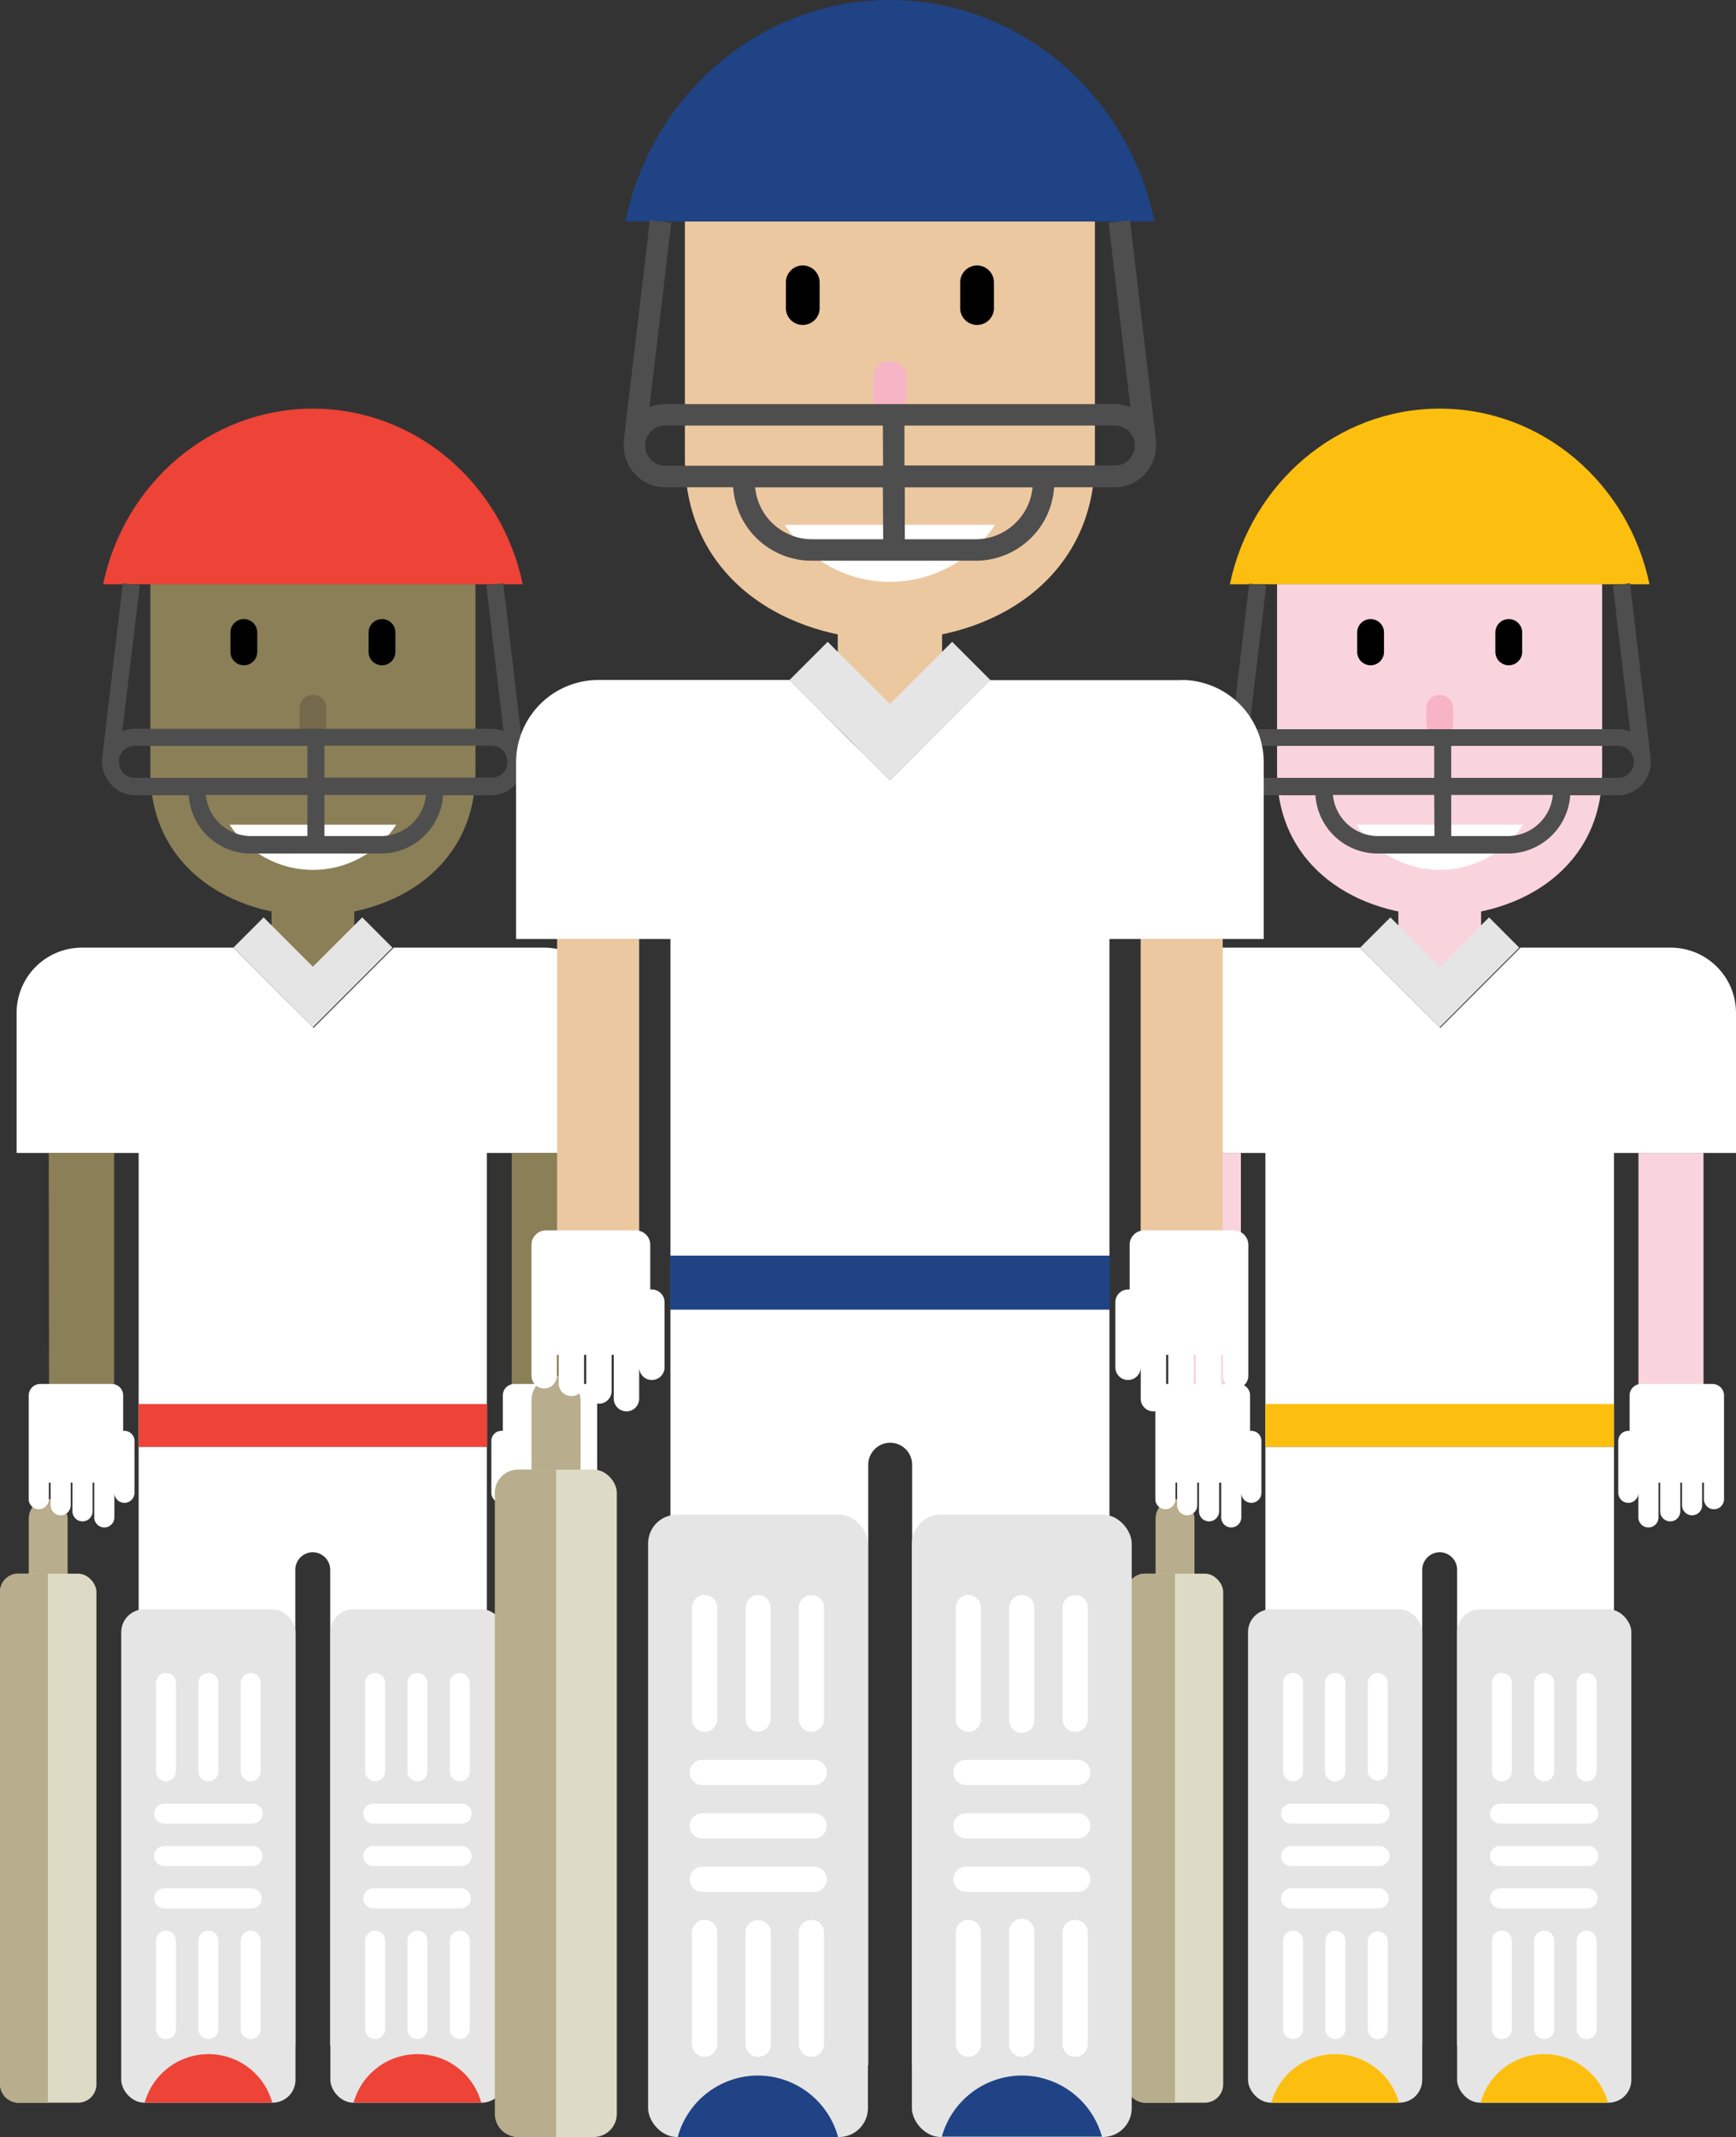 <svg xmlns="http://www.w3.org/2000/svg" viewBox="0 0 217.5 267.7"><rect x="0" y="0" width="217.5" height="267.7" fill="#333333" stroke="none"/><defs><style>.cls-1,.cls-7{fill:#fad4dd;}.cls-1,.cls-11,.cls-13,.cls-14,.cls-15,.cls-16,.cls-19,.cls-2,.cls-20,.cls-3,.cls-4,.cls-5,.cls-6{fill-rule:evenodd;}.cls-2{fill:#fff;}.cls-12,.cls-3{fill:#fdbf0f;}.cls-5{fill:#f7b4c5;}.cls-6{fill:#4e4e4e;}.cls-13,.cls-8{fill:#e5e5e5;}.cls-11,.cls-9{fill:#b8ad8c;}.cls-10{fill:#dddac6;}.cls-14,.cls-17{fill:#8a7f57;}.cls-15,.cls-18{fill:#ee4337;}.cls-16{fill:#746a4b;}.cls-19,.cls-21{fill:#ecc8a1;}.cls-20,.cls-22{fill:#1f4385;}</style></defs><title>Asset 4</title><g id="Layer_2" data-name="Layer 2"><g id="Layer_1-2" data-name="Layer 1"><g id="Player_3" data-name="Player 3"><path class="cls-1" d="M160,96.7V73.18h40.73V96.7C200.74,120.71,160,120.71,160,96.7Z"/><path class="cls-2" d="M190.81,103.31a12.45,12.45,0,0,1-20.87,0Z"/><path class="cls-3" d="M180.38,51.19c12.89,0,23.67,9.42,26.28,22H154.09C156.71,60.61,167.48,51.19,180.38,51.19Z"/><path class="cls-4" d="M171.72,77.55h0a1.68,1.68,0,0,1,1.68,1.68v2.43a1.68,1.68,0,0,1-3.36,0V79.23A1.68,1.68,0,0,1,171.72,77.55Zm17.31,0h0a1.68,1.68,0,0,1,1.68,1.68v2.43a1.68,1.68,0,0,1-3.36,0V79.23A1.68,1.68,0,0,1,189,77.55Z"/><path class="cls-5" d="M180.38,87.07h0a1.62,1.62,0,0,1,1.68,1.54v2.23a1.69,1.69,0,0,1-3.36,0V88.61A1.61,1.61,0,0,1,180.38,87.07Z"/><path class="cls-6" d="M204.22,73.05,206.81,95h0a3.75,3.75,0,0,1,0,.48h0a4.14,4.14,0,0,1-1.2,2.92,4,4,0,0,1-2.88,1.22h-6a7.83,7.83,0,0,1-7.78,7.3H172.58a7.81,7.81,0,0,1-7.77-7.3H158a4,4,0,0,1-2.88-1.22,4.14,4.14,0,0,1-1.2-2.92h0a3.75,3.75,0,0,1,0-.48h0l2.59-21.9,2.13.25-2.17,18.3a4.13,4.13,0,0,1,1.53-.3h44.71a4.09,4.09,0,0,1,1.53.3l-2.17-18.3Zm.47,22.15h0v-.07a2,2,0,0,0-.56-1.1,2,2,0,0,0-1.39-.59H181.82v4h20.91a2,2,0,0,0,1.39-.59,2,2,0,0,0,.58-1.41h0C204.7,95.36,204.69,95.28,204.69,95.2Zm-25-1.76H158a2,2,0,0,0-1.94,1.69v.07h0a1.94,1.94,0,0,0,0,.24h0a2,2,0,0,0,.58,1.41,2,2,0,0,0,1.39.59h21.66Zm13.22,9.63a5.64,5.64,0,0,0,1.64-3.49H181.82v5.15h7.09A5.61,5.61,0,0,0,192.9,103.07Zm-13.22-3.49H167a5.68,5.68,0,0,0,5.62,5.15h7.1Z"/><rect class="cls-7" x="175.2" y="111.21" width="10.36" height="11.79"/><path class="cls-2" d="M158.54,256.25h19.65V196.64a2.2,2.2,0,0,1,2.19-2.19h0a2.19,2.19,0,0,1,2.18,2.19v59.61h19.65v-75H158.54Z"/><path class="cls-2" d="M209.35,118.71h0a8.18,8.18,0,0,1,8.15,8.15v17.57H202.21v36.8H158.54v-36.8H143.25V126.86a8.18,8.18,0,0,1,8.15-8.15h19l3,3,3.22,3.22.83.83,3,3,3-3,.83-.83,3.22-3.22,3-3h19Z"/><path class="cls-1" d="M205.28,144.43h8.15v31.45h-8.15Zm-57.95,0h8.14v31.45h-8.14Z"/><rect class="cls-8" x="156.36" y="201.6" width="21.83" height="61.8" rx="2.86" ry="2.86"/><rect class="cls-8" x="182.56" y="201.6" width="21.83" height="61.8" rx="2.86" ry="2.86"/><path class="cls-2" d="M162,209.57h0a1.25,1.25,0,0,1,1.25,1.25V221.9a1.26,1.26,0,0,1-1.25,1.25h0a1.26,1.26,0,0,1-1.25-1.25V210.82A1.26,1.26,0,0,1,162,209.57Zm10.61,45.86h0a1.26,1.26,0,0,1-1.25-1.25V243.1a1.26,1.26,0,0,1,2.51,0v11.08A1.26,1.26,0,0,1,172.58,255.43Zm-10.61,0h0a1.26,1.26,0,0,1-1.25-1.25V243.1a1.26,1.26,0,0,1,1.25-1.25h0a1.26,1.26,0,0,1,1.25,1.25v11.08A1.25,1.25,0,0,1,162,255.43Zm5.31,0h0a1.25,1.25,0,0,1-1.25-1.25V243.1a1.26,1.26,0,0,1,1.25-1.25h0a1.26,1.26,0,0,1,1.25,1.25v11.08A1.25,1.25,0,0,1,167.28,255.43Zm-6.79-17.63h0a1.26,1.26,0,0,1,1.25-1.25h11.08a1.26,1.26,0,0,1,0,2.51H161.74A1.26,1.26,0,0,1,160.49,237.8Zm0-10.61h0a1.26,1.26,0,0,1,1.25-1.25h11.08a1.25,1.25,0,0,1,0,2.5H161.74A1.25,1.25,0,0,1,160.49,227.19Zm0,5.31h0a1.25,1.25,0,0,1,1.25-1.25h11.08a1.25,1.25,0,0,1,0,2.5H161.74A1.25,1.25,0,0,1,160.49,232.5Zm12.09-22.93h0a1.26,1.26,0,0,1,1.26,1.25V221.9a1.26,1.26,0,0,1-2.51,0V210.82A1.26,1.26,0,0,1,172.58,209.57Zm-5.3,0h0a1.25,1.25,0,0,1,1.25,1.25V221.9a1.26,1.26,0,0,1-1.25,1.25h0A1.26,1.26,0,0,1,166,221.9V210.82A1.25,1.25,0,0,1,167.28,209.57Z"/><path class="cls-2" d="M188.17,209.57h0a1.25,1.25,0,0,1,1.25,1.25V221.9a1.25,1.25,0,0,1-2.5,0V210.82A1.25,1.25,0,0,1,188.17,209.57Zm10.61,45.86h0a1.25,1.25,0,0,1-1.25-1.25V243.1a1.25,1.25,0,0,1,2.5,0v11.08A1.25,1.25,0,0,1,198.78,255.43Zm-10.61,0h0a1.25,1.25,0,0,1-1.25-1.25V243.1a1.25,1.25,0,0,1,2.5,0v11.08A1.25,1.25,0,0,1,188.17,255.43Zm5.3,0h0a1.25,1.25,0,0,1-1.25-1.25V243.1a1.25,1.25,0,0,1,2.5,0v11.08A1.25,1.25,0,0,1,193.47,255.43Zm-6.79-17.63h0a1.26,1.26,0,0,1,1.25-1.25H199a1.26,1.26,0,0,1,0,2.51H187.93A1.27,1.27,0,0,1,186.68,237.8Zm0-10.61h0a1.26,1.26,0,0,1,1.25-1.25H199a1.25,1.25,0,0,1,0,2.5H187.93A1.26,1.26,0,0,1,186.68,227.19Zm0,5.31h0a1.26,1.26,0,0,1,1.25-1.25H199a1.25,1.25,0,0,1,0,2.5H187.93A1.26,1.26,0,0,1,186.68,232.5Zm12.1-22.93h0a1.25,1.25,0,0,1,1.25,1.25V221.9a1.25,1.25,0,0,1-2.5,0V210.82A1.25,1.25,0,0,1,198.78,209.57Zm-5.31,0h0a1.25,1.25,0,0,1,1.25,1.25V221.9a1.25,1.25,0,0,1-2.5,0V210.82A1.25,1.25,0,0,1,193.47,209.57Z"/><path class="cls-3" d="M167.28,257.32a8.29,8.29,0,0,1,8,6.08h-16A8.28,8.28,0,0,1,167.28,257.32Z"/><path class="cls-3" d="M193.47,257.32a8.28,8.28,0,0,1,8,6.08H185.5A8.27,8.27,0,0,1,193.47,257.32Z"/><path class="cls-2" d="M205.58,173.37h9A1.44,1.44,0,0,1,216,174.8v13a1.26,1.26,0,0,1-2.52,0v-2.07h-.22v2.83a1.26,1.26,0,0,1-2.52,0v-2.83h-.22v3.59a1.26,1.26,0,1,1-2.52,0v-3.59h-.21v4.35a1.26,1.26,0,1,1-2.52,0V187a1.26,1.26,0,1,1-2.52,0V180.5a1.26,1.26,0,0,1,1.26-1.26h.16V174.8A1.43,1.43,0,0,1,205.58,173.37Z"/><rect class="cls-9" x="144.78" y="187.8" width="4.87" height="14.15" rx="2.44" ry="2.44"/><rect class="cls-10" x="141.17" y="197.13" width="12.08" height="66.27" rx="2.29" ry="2.29"/><path class="cls-11" d="M143.47,197.13h3.74V263.4h-3.74a2.3,2.3,0,0,1-2.3-2.29V199.42A2.3,2.3,0,0,1,143.47,197.13Z"/><rect class="cls-12" x="158.54" y="175.88" width="43.66" height="5.36"/><polygon class="cls-13" points="180.38 121.1 183.59 117.88 186.56 114.92 190.34 118.71 187.38 121.67 184.16 124.89 183.34 125.72 180.38 128.68 177.42 125.72 176.59 124.89 173.37 121.67 170.41 118.71 174.2 114.92 177.16 117.88 180.38 121.1"/><path class="cls-2" d="M155.18,173.37h-9a1.43,1.43,0,0,0-1.43,1.43v13a1.26,1.26,0,0,0,2.52,0v-2.07h.21v2.83a1.26,1.26,0,1,0,2.52,0v-2.83h.22v3.59a1.26,1.26,0,0,0,2.52,0v-3.59H153v4.35a1.26,1.26,0,1,0,2.52,0V187a1.26,1.26,0,0,0,2.52,0V180.5a1.26,1.26,0,0,0-1.26-1.26h-.16V174.8A1.43,1.43,0,0,0,155.18,173.37Z"/></g><g id="Player_2" data-name="Player 2"><path class="cls-14" d="M18.84,96.7V73.18H59.57V96.7C59.57,120.71,18.84,120.71,18.84,96.7Z"/><path class="cls-2" d="M49.64,103.31a12.45,12.45,0,0,1-20.87,0Z"/><path class="cls-15" d="M39.2,51.19c12.9,0,23.68,9.42,26.29,22H12.92C15.53,60.61,26.31,51.19,39.2,51.19Z"/><path class="cls-4" d="M30.55,77.55h0a1.68,1.68,0,0,1,1.68,1.68v2.43a1.68,1.68,0,0,1-3.36,0V79.23A1.68,1.68,0,0,1,30.55,77.55Zm17.31,0h0a1.68,1.68,0,0,1,1.68,1.68v2.43a1.68,1.68,0,0,1-3.36,0V79.23A1.68,1.68,0,0,1,47.86,77.55Z"/><path class="cls-16" d="M39.2,87.07h0a1.61,1.61,0,0,1,1.68,1.54v2.23a1.68,1.68,0,0,1-3.35,0V88.61A1.61,1.61,0,0,1,39.2,87.07Z"/><path class="cls-6" d="M63.05,73.05,65.64,95h0a3.75,3.75,0,0,1,0,.48h0a4.14,4.14,0,0,1-1.2,2.92,4,4,0,0,1-2.88,1.22H55.51a7.81,7.81,0,0,1-7.77,7.3H31.41a7.81,7.81,0,0,1-7.77-7.3H16.85A4,4,0,0,1,14,98.36a4.14,4.14,0,0,1-1.2-2.92h0a3.75,3.75,0,0,1,0-.48h0l2.59-21.9,2.13.25L15.32,91.6a4.09,4.09,0,0,1,1.53-.3H61.56a4.09,4.09,0,0,1,1.53.3L60.92,73.3Zm.46,22.15h0v-.07A1.93,1.93,0,0,0,63,94a2,2,0,0,0-1.39-.59H40.65v4H61.56A2,2,0,0,0,63,96.85a2,2,0,0,0,.58-1.41h0A1.94,1.94,0,0,0,63.51,95.2Zm-25-1.76H16.85a2,2,0,0,0-1.39.59,2,2,0,0,0-.56,1.1v.07h0c0,.08,0,.16,0,.24h0a2,2,0,0,0,.58,1.41,2,2,0,0,0,1.39.59H38.51Zm13.22,9.63a5.57,5.57,0,0,0,1.63-3.49H40.65v5.15h7.09A5.62,5.62,0,0,0,51.73,103.07ZM38.51,99.58H25.79a5.68,5.68,0,0,0,5.62,5.15h7.1Z"/><rect class="cls-17" x="34.02" y="111.21" width="10.36" height="11.79"/><path class="cls-2" d="M17.37,256.25H37V196.64a2.19,2.19,0,0,1,2.18-2.19h0a2.2,2.2,0,0,1,2.19,2.19v59.61H61v-75H17.37Z"/><path class="cls-2" d="M68.18,118.71h0a8.18,8.18,0,0,1,8.15,8.15v17.57H61v36.8H17.37v-36.8H2.08V126.86a8.18,8.18,0,0,1,8.15-8.15h19l3,3,3.21,3.22.84.83,3,3,3-3,.83-.83,3.22-3.22,3-3h19Z"/><path class="cls-14" d="M64.11,144.43h8.14v31.45H64.11Zm-58,0H14.3v31.45H6.15Z"/><rect class="cls-8" x="15.19" y="201.6" width="21.83" height="61.8" rx="2.86" ry="2.86"/><rect class="cls-8" x="41.39" y="201.6" width="21.83" height="61.8" rx="2.86" ry="2.86"/><path class="cls-2" d="M20.8,209.57h0a1.25,1.25,0,0,1,1.25,1.25V221.9a1.26,1.26,0,0,1-1.25,1.25h0a1.26,1.26,0,0,1-1.25-1.25V210.82A1.25,1.25,0,0,1,20.8,209.57Zm10.61,45.86h0a1.26,1.26,0,0,1-1.25-1.25V243.1a1.26,1.26,0,0,1,1.25-1.25h0a1.26,1.26,0,0,1,1.25,1.25v11.08A1.25,1.25,0,0,1,31.41,255.43Zm-10.61,0h0a1.25,1.25,0,0,1-1.25-1.25V243.1a1.26,1.26,0,0,1,1.25-1.25h0a1.26,1.26,0,0,1,1.25,1.25v11.08A1.25,1.25,0,0,1,20.8,255.43Zm5.31,0h0a1.25,1.25,0,0,1-1.25-1.25V243.1a1.26,1.26,0,0,1,1.25-1.25h0a1.26,1.26,0,0,1,1.25,1.25v11.08A1.25,1.25,0,0,1,26.11,255.43ZM19.32,237.8h0a1.26,1.26,0,0,1,1.25-1.25H31.65a1.26,1.26,0,0,1,0,2.51H20.57A1.26,1.26,0,0,1,19.32,237.8Zm0-10.61h0a1.26,1.26,0,0,1,1.25-1.25H31.65a1.25,1.25,0,0,1,0,2.5H20.57A1.25,1.25,0,0,1,19.32,227.19Zm0,5.31h0a1.25,1.25,0,0,1,1.25-1.25H31.65a1.25,1.25,0,0,1,0,2.5H20.57A1.25,1.25,0,0,1,19.32,232.5Zm12.09-22.93h0a1.25,1.25,0,0,1,1.25,1.25V221.9a1.26,1.26,0,0,1-1.25,1.25h0a1.26,1.26,0,0,1-1.25-1.25V210.82A1.26,1.26,0,0,1,31.41,209.57Zm-5.3,0h0a1.25,1.25,0,0,1,1.25,1.25V221.9a1.26,1.26,0,0,1-1.25,1.25h0a1.26,1.26,0,0,1-1.25-1.25V210.82A1.25,1.25,0,0,1,26.11,209.57Z"/><path class="cls-2" d="M47,209.57h0a1.26,1.26,0,0,1,1.25,1.25V221.9A1.26,1.26,0,0,1,47,223.15h0a1.26,1.26,0,0,1-1.25-1.25V210.82A1.25,1.25,0,0,1,47,209.57Zm10.61,45.86h0a1.25,1.25,0,0,1-1.25-1.25V243.1a1.26,1.26,0,0,1,1.25-1.25h0a1.26,1.26,0,0,1,1.25,1.25v11.08A1.26,1.26,0,0,1,57.61,255.43Zm-10.61,0h0a1.25,1.25,0,0,1-1.25-1.25V243.1A1.26,1.26,0,0,1,47,241.85h0a1.26,1.26,0,0,1,1.25,1.25v11.08A1.26,1.26,0,0,1,47,255.43Zm5.3,0h0a1.25,1.25,0,0,1-1.25-1.25V243.1a1.26,1.26,0,0,1,1.25-1.25h0a1.26,1.26,0,0,1,1.25,1.25v11.08A1.25,1.25,0,0,1,52.3,255.43ZM45.51,237.8h0a1.26,1.26,0,0,1,1.25-1.25H57.84a1.26,1.26,0,0,1,0,2.51H46.76A1.27,1.27,0,0,1,45.51,237.8Zm0-10.61h0a1.26,1.26,0,0,1,1.25-1.25H57.84a1.25,1.25,0,0,1,0,2.5H46.76A1.26,1.26,0,0,1,45.51,227.19Zm0,5.31h0a1.26,1.26,0,0,1,1.25-1.25H57.84a1.25,1.25,0,1,1,0,2.5H46.76A1.26,1.26,0,0,1,45.51,232.5Zm12.1-22.93h0a1.26,1.26,0,0,1,1.25,1.25V221.9a1.26,1.26,0,0,1-1.25,1.25h0a1.26,1.26,0,0,1-1.25-1.25V210.82A1.25,1.25,0,0,1,57.61,209.57Zm-5.31,0h0a1.25,1.25,0,0,1,1.25,1.25V221.9a1.26,1.26,0,0,1-1.25,1.25h0a1.26,1.26,0,0,1-1.25-1.25V210.82A1.25,1.25,0,0,1,52.3,209.57Z"/><path class="cls-15" d="M26.11,257.32a8.27,8.27,0,0,1,8,6.08H18.13A8.28,8.28,0,0,1,26.11,257.32Z"/><path class="cls-15" d="M52.3,257.32a8.28,8.28,0,0,1,8,6.08h-16A8.29,8.29,0,0,1,52.3,257.32Z"/><path class="cls-2" d="M64.4,173.37h9a1.43,1.43,0,0,1,1.42,1.43v13a1.26,1.26,0,1,1-2.52,0v-2.07h-.21v2.83a1.26,1.26,0,1,1-2.52,0v-2.83h-.22v3.59a1.26,1.26,0,0,1-2.52,0v-3.59H66.6v4.35a1.26,1.26,0,1,1-2.52,0V187a1.26,1.26,0,0,1-2.52,0V180.5a1.26,1.26,0,0,1,1.26-1.26H63V174.8A1.43,1.43,0,0,1,64.4,173.37Z"/><rect class="cls-9" x="3.6" y="187.8" width="4.87" height="14.15" rx="2.44" ry="2.44"/><rect class="cls-10" y="197.13" width="12.08" height="66.27" rx="2.29" ry="2.29"/><path class="cls-11" d="M2.29,197.13H6V263.4H2.29A2.3,2.3,0,0,1,0,261.11V199.42A2.3,2.3,0,0,1,2.29,197.13Z"/><rect class="cls-18" x="17.37" y="175.88" width="43.66" height="5.36"/><polygon class="cls-13" points="39.2 121.1 42.42 117.88 45.38 114.92 49.17 118.71 46.21 121.67 42.99 124.89 42.16 125.72 39.2 128.68 36.24 125.72 35.41 124.89 32.2 121.67 29.24 118.71 33.03 114.92 35.98 117.88 39.2 121.1"/><path class="cls-2" d="M14,173.37H5A1.44,1.44,0,0,0,3.6,174.8v13a1.26,1.26,0,0,0,2.52,0v-2.07h.22v2.83a1.26,1.26,0,0,0,2.52,0v-2.83h.22v3.59a1.26,1.26,0,0,0,2.52,0v-3.59h.21v4.35a1.26,1.26,0,0,0,2.52,0V187a1.26,1.26,0,0,0,2.52,0V180.5a1.26,1.26,0,0,0-1.26-1.26h-.16V174.8A1.43,1.43,0,0,0,14,173.37Z"/></g><g id="Player_1" data-name="Player 1"><path class="cls-19" d="M85.81,57.42V27.74h51.37V57.42C137.18,87.71,85.81,87.71,85.81,57.42Z"/><path class="cls-2" d="M124.66,65.75a15.71,15.71,0,0,1-26.33,0Z"/><path class="cls-20" d="M111.5,0c16.26,0,29.86,11.89,33.15,27.74H78.34C81.64,11.89,95.23,0,111.5,0Z"/><path class="cls-4" d="M100.58,33.25h0a2.13,2.13,0,0,1,2.11,2.12v3.07a2.12,2.12,0,1,1-4.23,0V35.37A2.13,2.13,0,0,1,100.58,33.25Zm21.83,0h0a2.13,2.13,0,0,1,2.12,2.12v3.07a2.12,2.12,0,1,1-4.23,0V35.37A2.13,2.13,0,0,1,122.41,33.25Z"/><path class="cls-5" d="M111.5,45.27h0a2,2,0,0,1,2.11,1.94V50a2.12,2.12,0,0,1-4.23,0V47.21A2,2,0,0,1,111.5,45.27Z"/><path class="cls-6" d="M141.57,27.59l3.27,27.62h0a5.88,5.88,0,0,1,0,.6h0a5.24,5.24,0,0,1-1.51,3.69,5.08,5.08,0,0,1-3.63,1.54h-7.63a9.85,9.85,0,0,1-9.81,9.2H101.67a9.85,9.85,0,0,1-9.81-9.2H83.29a5.08,5.08,0,0,1-3.63-1.54,5.24,5.24,0,0,1-1.51-3.69h0a5.88,5.88,0,0,1,0-.6h0l3.27-27.62,2.68.31L81.37,51a5.1,5.1,0,0,1,1.92-.38H139.7a5.1,5.1,0,0,1,1.92.38L138.89,27.9Zm.59,27.94h0v-.1a2.57,2.57,0,0,0-.7-1.38,2.44,2.44,0,0,0-1.75-.74H113.32v5H139.7a2.44,2.44,0,0,0,1.75-.74,2.51,2.51,0,0,0,.73-1.78h0A2.64,2.64,0,0,0,142.16,55.53Zm-31.55-2.22H83.29a2.44,2.44,0,0,0-1.75.74,2.53,2.53,0,0,0-.7,1.39v.09h0a2.64,2.64,0,0,0,0,.29h0a2.51,2.51,0,0,0,.73,1.78,2.44,2.44,0,0,0,1.75.74h27.32Zm16.68,12.14a7.06,7.06,0,0,0,2.07-4.4h-16v6.5h8.94A7.11,7.11,0,0,0,127.29,65.45Zm-16.68-4.4h-16a7.17,7.17,0,0,0,7.1,6.5h8.94Z"/><rect class="cls-21" x="104.96" y="75.72" width="13.07" height="14.87"/><path class="cls-2" d="M84,258.69h24.78V183.48a2.76,2.76,0,0,1,2.75-2.75h0a2.76,2.76,0,0,1,2.75,2.75v75.21H139V164.05H84Z"/><path class="cls-2" d="M148.05,85.18h0a10.32,10.32,0,0,1,10.28,10.28v22.17H139v46.42H84V117.63H64.66V95.46A10.32,10.32,0,0,1,74.94,85.18h24l3.73,3.73L106.71,93l1.05,1,3.74,3.74L115.23,94l1-1,4.06-4.07,3.73-3.73h24Z"/><path class="cls-19" d="M142.91,117.63h10.28v39.66H142.91Zm-73.11,0H80.08v39.66H69.8Z"/><rect class="cls-8" x="81.2" y="189.74" width="27.54" height="77.96" rx="3.61" ry="3.61"/><rect class="cls-8" x="114.25" y="189.74" width="27.54" height="77.96" rx="3.61" ry="3.61"/><path class="cls-2" d="M88.28,199.8h0a1.58,1.58,0,0,1,1.58,1.57v14a1.58,1.58,0,0,1-1.58,1.58h0a1.58,1.58,0,0,1-1.58-1.58v-14A1.58,1.58,0,0,1,88.28,199.8Zm13.39,57.85h0a1.58,1.58,0,0,1-1.58-1.58v-14a1.58,1.58,0,0,1,1.58-1.58h0a1.58,1.58,0,0,1,1.57,1.58v14A1.58,1.58,0,0,1,101.67,257.65Zm-13.39,0h0a1.58,1.58,0,0,1-1.58-1.58v-14a1.58,1.58,0,0,1,1.58-1.58h0a1.58,1.58,0,0,1,1.58,1.58v14A1.58,1.58,0,0,1,88.28,257.65Zm6.69,0h0a1.58,1.58,0,0,1-1.57-1.58v-14A1.58,1.58,0,0,1,95,240.52h0a1.58,1.58,0,0,1,1.58,1.58v14A1.58,1.58,0,0,1,95,257.65Zm-8.56-22.24h0A1.58,1.58,0,0,1,88,233.84h14a1.58,1.58,0,0,1,1.58,1.57h0A1.58,1.58,0,0,1,102,237H88A1.58,1.58,0,0,1,86.41,235.41Zm0-13.38h0A1.58,1.58,0,0,1,88,220.45h14a1.58,1.58,0,0,1,1.58,1.58h0a1.58,1.58,0,0,1-1.58,1.58H88A1.58,1.58,0,0,1,86.41,222Zm0,6.69h0A1.58,1.58,0,0,1,88,227.14h14a1.58,1.58,0,0,1,1.58,1.58h0A1.58,1.58,0,0,1,102,230.3H88A1.58,1.58,0,0,1,86.41,228.72Zm15.26-28.92h0a1.58,1.58,0,0,1,1.57,1.57v14a1.58,1.58,0,0,1-1.57,1.58h0a1.58,1.58,0,0,1-1.58-1.58v-14A1.58,1.58,0,0,1,101.67,199.8Zm-6.7,0h0a1.58,1.58,0,0,1,1.58,1.57v14A1.58,1.58,0,0,1,95,216.92h0a1.58,1.58,0,0,1-1.57-1.58v-14A1.58,1.58,0,0,1,95,199.8Z"/><path class="cls-2" d="M121.32,199.8h0a1.58,1.58,0,0,1,1.58,1.57v14a1.58,1.58,0,0,1-1.58,1.58h0a1.58,1.58,0,0,1-1.57-1.58v-14A1.58,1.58,0,0,1,121.32,199.8Zm13.39,57.85h0a1.58,1.58,0,0,1-1.58-1.58v-14a1.58,1.58,0,0,1,1.58-1.58h0a1.58,1.58,0,0,1,1.58,1.58v14A1.58,1.58,0,0,1,134.71,257.65Zm-13.39,0h0a1.58,1.58,0,0,1-1.57-1.58v-14a1.58,1.58,0,0,1,1.57-1.58h0a1.58,1.58,0,0,1,1.58,1.58v14A1.58,1.58,0,0,1,121.32,257.65Zm6.7,0h0a1.58,1.58,0,0,1-1.58-1.58v-14a1.58,1.58,0,1,1,3.15,0v14A1.58,1.58,0,0,1,128,257.65Zm-8.57-22.24h0a1.58,1.58,0,0,1,1.58-1.57h14a1.58,1.58,0,0,1,1.58,1.57h0A1.58,1.58,0,0,1,135,237H121A1.58,1.58,0,0,1,119.45,235.41Zm0-13.38h0a1.58,1.58,0,0,1,1.58-1.58h14a1.58,1.58,0,0,1,1.58,1.58h0a1.58,1.58,0,0,1-1.58,1.58H121A1.58,1.58,0,0,1,119.45,222Zm0,6.69h0a1.58,1.58,0,0,1,1.58-1.58h14a1.58,1.58,0,0,1,1.58,1.58h0A1.58,1.58,0,0,1,135,230.3H121A1.58,1.58,0,0,1,119.45,228.72Zm15.26-28.92h0a1.58,1.58,0,0,1,1.58,1.57v14a1.58,1.58,0,0,1-1.58,1.58h0a1.58,1.58,0,0,1-1.58-1.58v-14A1.58,1.58,0,0,1,134.71,199.8Zm-6.69,0h0a1.58,1.58,0,0,1,1.57,1.57v14a1.58,1.58,0,1,1-3.15,0v-14A1.58,1.58,0,0,1,128,199.8Z"/><path class="cls-20" d="M95,260A10.44,10.44,0,0,1,105,267.7H84.91A10.44,10.44,0,0,1,95,260Z"/><path class="cls-20" d="M128,260a10.44,10.44,0,0,1,10.06,7.66H118A10.44,10.44,0,0,1,128,260Z"/><path class="cls-2" d="M143.28,154.13H154.6a1.81,1.81,0,0,1,1.8,1.8v16.41a1.59,1.59,0,0,1-3.18,0v-2.62H153v3.58a1.59,1.59,0,1,1-3.18,0v-3.58h-.27v4.53a1.59,1.59,0,1,1-3.18,0v-4.53h-.27v5.49a1.59,1.59,0,0,1-3.18,0v-3.93a1.59,1.59,0,0,1-3.18,0v-8.16a1.6,1.6,0,0,1,1.59-1.59h.2v-5.61A1.81,1.81,0,0,1,143.28,154.13Z"/><rect class="cls-9" x="66.59" y="172.34" width="6.15" height="17.85" rx="3.07" ry="3.07"/><rect class="cls-10" x="62.04" y="184.1" width="15.24" height="83.6" rx="2.89" ry="2.89"/><path class="cls-11" d="M64.93,184.1h4.73v83.6H64.93A2.9,2.9,0,0,1,62,264.81V187A2.9,2.9,0,0,1,64.93,184.1Z"/><rect class="cls-22" x="83.96" y="157.29" width="55.08" height="6.76"/><polygon class="cls-13" points="111.5 88.19 115.56 84.13 119.29 80.4 124.07 85.18 120.34 88.91 116.28 92.98 115.23 94.02 111.5 97.76 107.76 94.02 106.72 92.98 102.65 88.91 98.92 85.18 103.7 80.4 107.43 84.13 111.5 88.19"/><path class="cls-2" d="M79.71,154.13H68.39a1.81,1.81,0,0,0-1.8,1.8v16.41a1.59,1.59,0,0,0,3.18,0v-2.62H70v3.58a1.59,1.59,0,1,0,3.18,0v-3.58h.27v4.53a1.59,1.59,0,0,0,3.18,0v-4.53h.27v5.49a1.59,1.59,0,0,0,3.18,0v-3.93a1.59,1.59,0,0,0,3.18,0v-8.16a1.6,1.6,0,0,0-1.59-1.59h-.2v-5.61A1.81,1.81,0,0,0,79.71,154.13Z"/></g></g></g></svg>